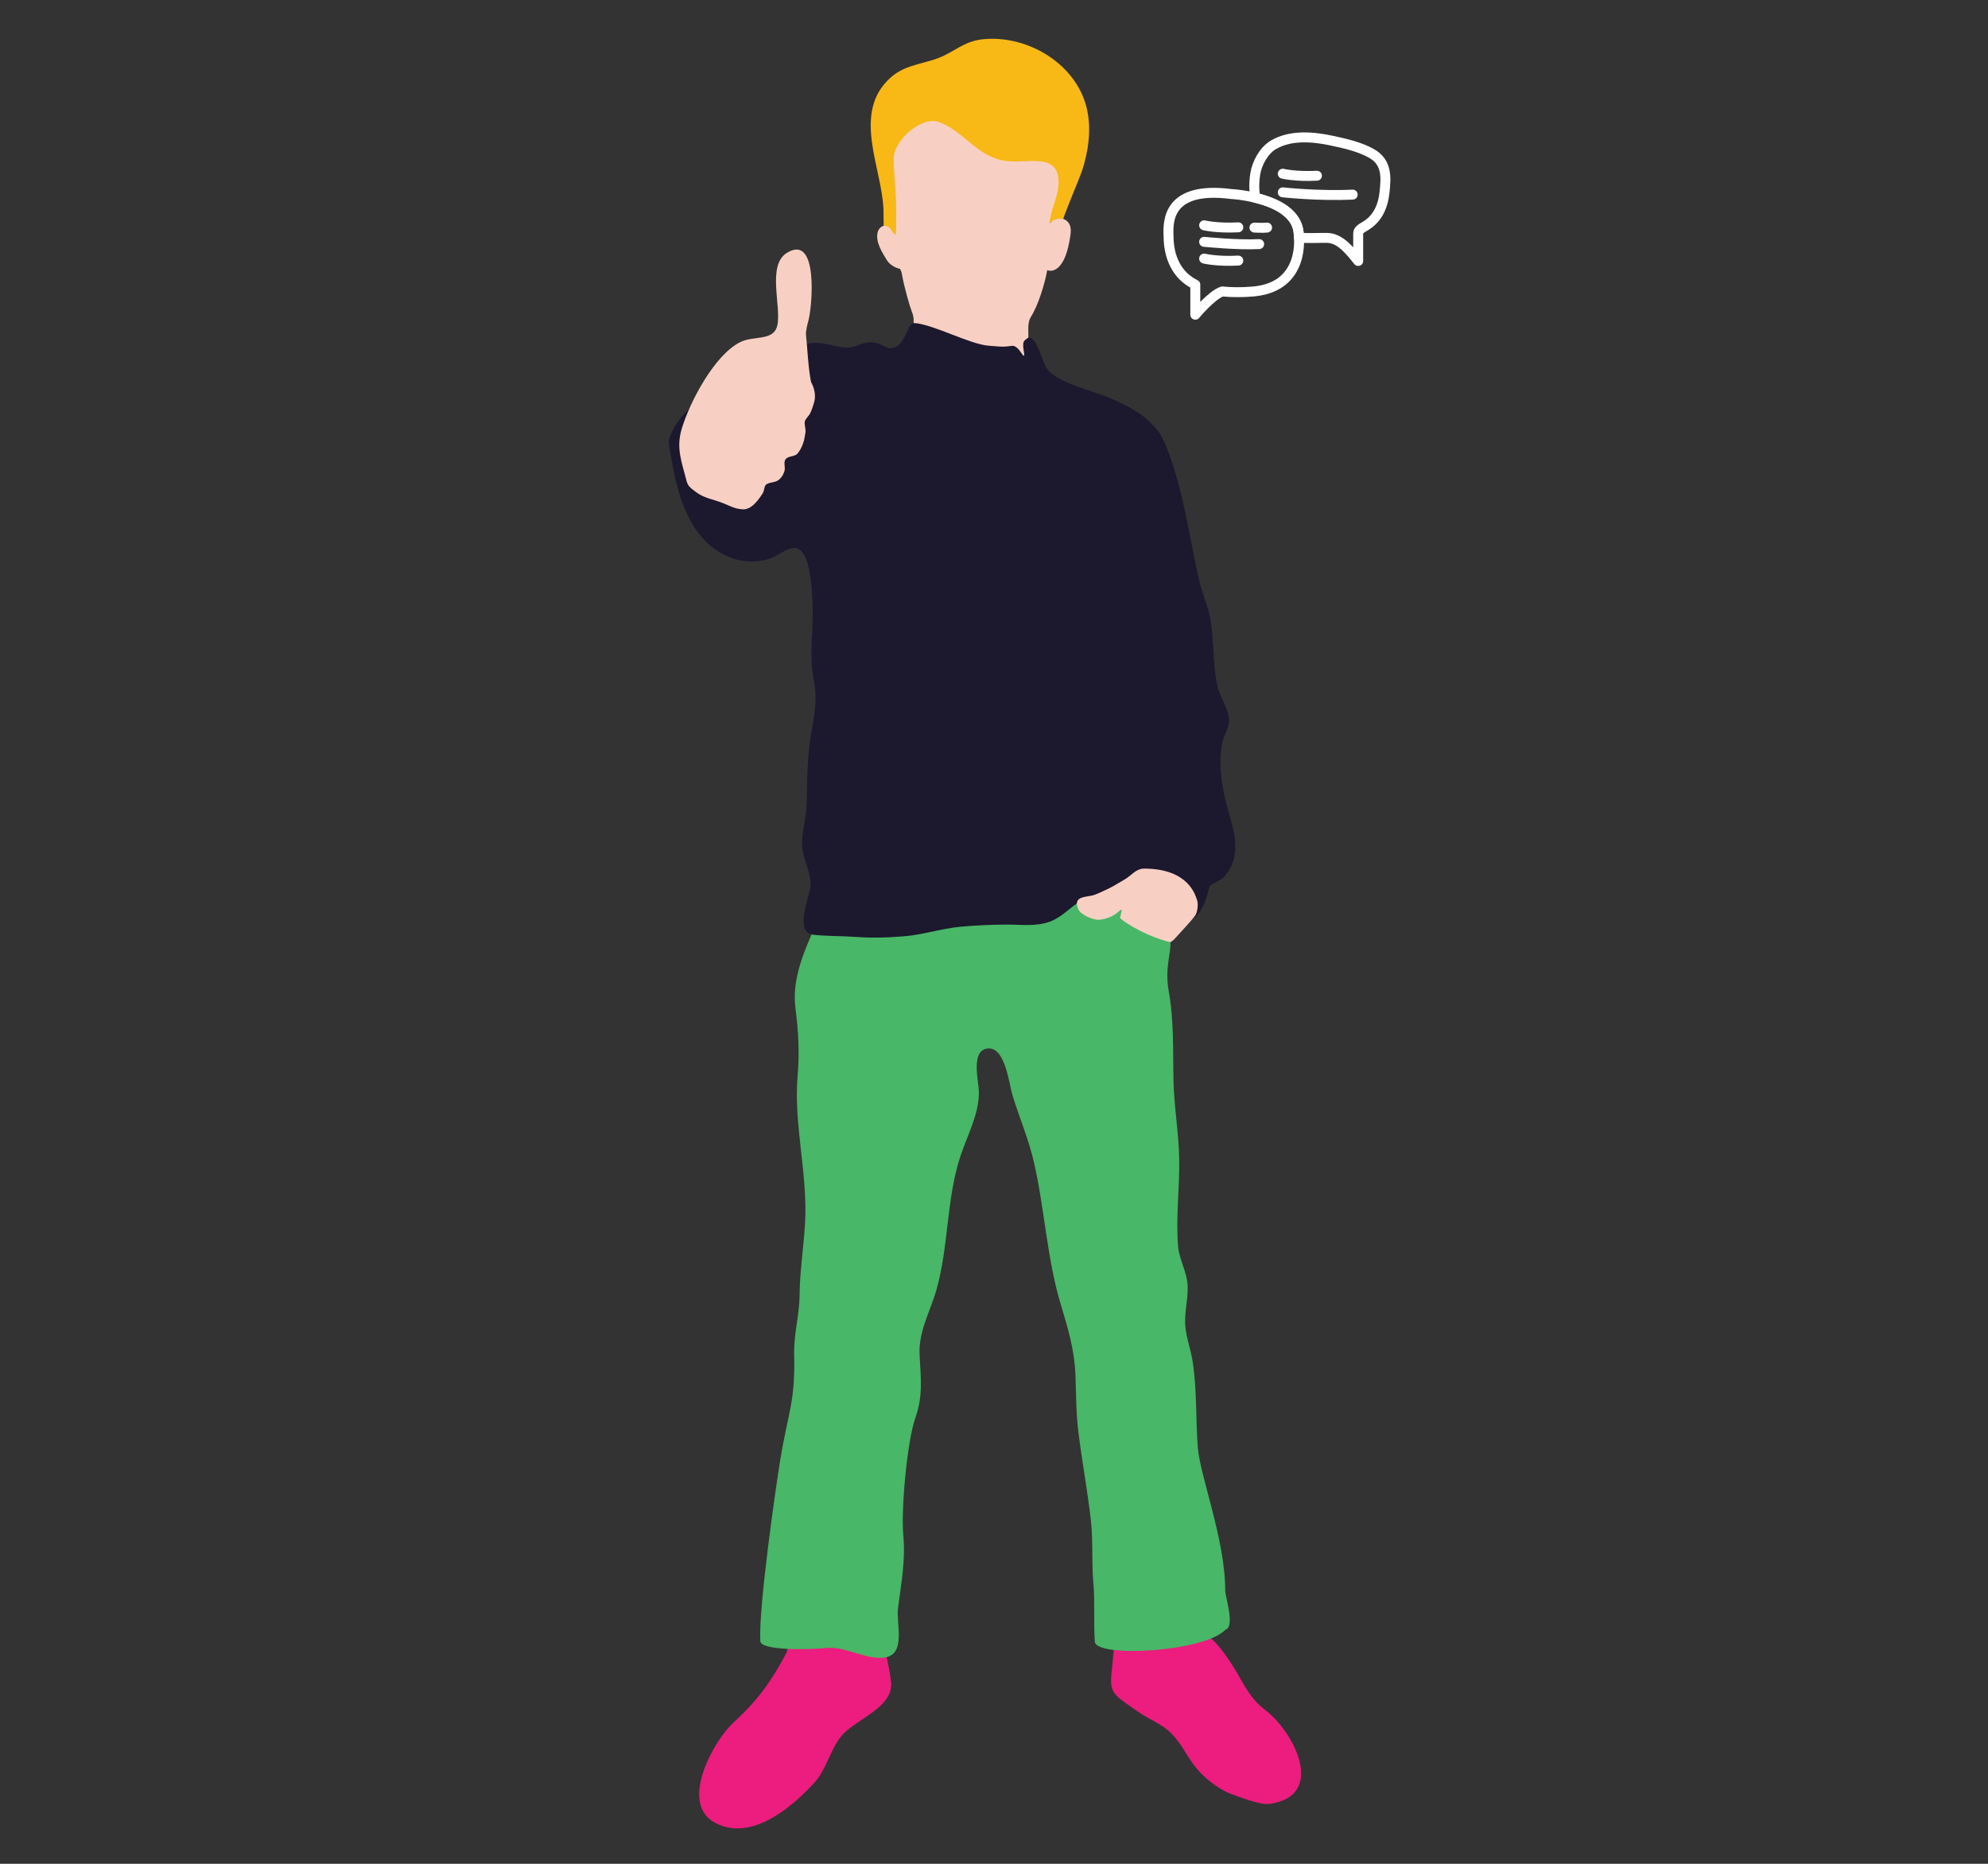 <?xml version="1.0" encoding="utf-8"?>
<!-- Generator: Adobe Illustrator 16.0.0, SVG Export Plug-In . SVG Version: 6.00 Build 0)  -->
<!DOCTYPE svg PUBLIC "-//W3C//DTD SVG 1.1//EN" "http://www.w3.org/Graphics/SVG/1.1/DTD/svg11.dtd">
<svg version="1.1" id="Layer_1" xmlns="http://www.w3.org/2000/svg" xmlns:xlink="http://www.w3.org/1999/xlink" x="0px" y="0px"
	 width="800px" height="750px" viewBox="0 0 800 750" enable-background="new 0 0 800 750" xml:space="preserve">
<rect x="0" y="0" width="800" height="750" fill="#333333" stroke="none"/>
<g>
	<path fill="#EC1D7E" d="M293.113,735.406c12.894,2.494,26.271-9.039,34.365-17.771c5.207-5.619,6.388-13.233,11.104-19.044
		c5.388-6.633,21.051-11.362,19.993-21.646c-0.661-6.432-2.703-14.014-4.164-19.859c-0.726-2.896-7.417-1.102-9.3-3.536
		c-3.064-3.963-2.539-4.011-7.821-3.749c-3.615,0.178-6.954,0.104-10.44,0.813c-3.088,0.632-6.073,2.133-9.125,2.241
		c-0.478,3.629,0.265,9.455-1.521,12.791c-5.886,10.988-11.275,18.584-21.09,27.563c-7.903,7.229-21.958,32.42-7.43,40.243
		C289.47,734.418,291.287,735.051,293.113,735.406z"/>
	<path fill="#EC1D7E" d="M449.206,653.667c-0.799,6.593-1.13,12.533-1.879,19.209c-0.983,8.769,1.043,9.188,10.855,16.077
		c3.827,2.687,9.56,4.928,12.944,8.353c4.324,4.37,5.612,7.827,9.084,12.622c3.57,4.933,9.613,9.867,15.348,12.019
		c3.343,1.253,11.802,4.444,15.243,3.968c23.233-3.234,9.972-29.082-1.882-38.002c-5.281-3.979-8.116-9.48-11.272-15.034
		c-10.819-18.051-15.345-15.905-15.406-16.15c-1.183-2.358-0.249,0.085-1.925-5.356c-2.191-2.201-6.45-0.229-9.373-0.229
		C464.631,651.132,453.927,649.091,449.206,653.667z"/>
	<path fill="#48B767" d="M332.278,663.151c7.964-0.873,16.569,5.105,24.002,3.799c8.393-1.479,4.31-13.649,5.081-19.753
		c1.267-10.034,3.103-19.219,2.144-29.415c-0.958-10.176,1.502-37.695,4.832-47.171c3.195-9.096,2.192-16.092,1.718-25.408
		c-0.48-9.49,4.243-17.259,6.765-26.123c5.041-17.734,3.945-36.933,9.835-54.325c2.765-8.168,7.385-16.615,7.256-25.432
		c-0.063-4.273-3.385-16.467,3.406-17.39c7.201-0.979,8.716,14.162,10.085,18.652c2.772,9.109,6.542,17.822,8.677,27.133
		c4.335,18.896,5.18,38.562,10.785,57.17c2.946,9.787,5.575,18.488,5.925,28.801c0.254,7.484,0.235,14.934,1.146,22.375
		c1.47,12,3.739,23.919,5.065,35.929c0.919,8.312,0.238,16.665,0.992,24.979c0.638,7.061,0.075,16.531,0.576,23.639
		c0.308,6.527,43.808,4.265,52.524-4.776c0.002-0.001-0.004,0,0,0c4.06-1.282-0.051-13.095-0.051-15.949
		c0-20.461-10.221-46.054-11.058-57.703c-0.815-11.382-0.308-22.879-2.022-34.19c-0.721-4.744-2.493-9.354-2.951-14.134
		c-0.538-5.611,1.19-11.086,0.897-16.688c-0.289-5.51-3.383-10.27-3.835-15.742c-0.958-11.579,0.63-23.157,0.468-34.744
		c-0.149-10.609-2.073-21.101-2.307-31.706c-0.268-12.159,0.225-24.091-1.918-36.129c-1.702-9.572,1.098-15.604,0.648-19.769
		c-0.629-5.837-8.829-5.984-12.744-9.553c-4.684-4.27-7.146-8.197-14.125-8.179c-21.776,0.058-43.173-1.219-64.645,0.824
		c-9.2,0.875-17.929,1.279-27.133,1.255c-5.869-0.016-13.969,2.443-19.414,4.544c-3.774,1.459-2.725-0.001-4.606,4.21
		c-4.652,10.408-9.652,21.648-8.221,33.273c1.19,9.667,1.722,17.631,0.896,27.36c-1.67,19.67,4.036,39.1,3.016,58.825
		c-0.508,9.815-2.132,19.621-2.228,29.45c-0.079,8.326-2.394,15.74-2.181,24.063c0.488,19.095-2.503,23.397-5.554,42.045
		c-1.759,10.747-8.822,59.561-8.063,73.229C306.177,664.183,325.083,663.939,332.278,663.151z"/>
	<path fill="#F8D0C3" d="M359.879,92.938c0.002-4.685-0.532-9.024-0.97-13.661c-0.417-4.418,0.369-8.809,0.19-13.229
		c-0.182-4.573-1.487-9.375-0.076-13.865c1.324-4.221,4.845-7.819,8.093-10.681c4.611-4.065,10.241-5.014,16.229-5.264
		c4.305-0.18,8.619-0.091,12.926,0c3.51,0.074,7.075,0.058,10.563,0.528c5.514,0.746,8.23,4.378,10.746,9.041
		c2.731,5.068,0.313,13.349,5.234,16.495c3.006,1.921,3.939,6.674,4.469,11.525c0.512,4.734-3.669,11.82-5.035,16.413
		c0.063-0.16,0.098-0.24,0.115-0.334c0.661-0.622,1.265-1.35,1.938-1.938c0.546-0.477,7.439-0.977,6.531,6.113
		c-2.089,16.287-8.27,15.19-9.397,14.616c-1.043,5.638-3.549,13.99-6.681,19.001c-1.305,2.087-0.913,5.604-0.903,8.077
		c0.013,2.098,0.476,5.439-0.976,7.166c-1.665,1.982-4.815,1.257-7.221,1.469c-2.771,0.245-5.513,0.488-8.267,0.874
		c-5.456,0.764-11.095,0.703-16.504-0.448c-5.063-1.078-8.028-4.564-11.405-8.195c0.064-0.531-0.197-1.085-0.242-1.635
		c-0.05-0.581-3.344,0.792-3.344,0.209c0-1.259,3.193-4.645,1.044-9.813c-0.73-1.759-3.132-10.022-3.957-14.933
		c-0.117-0.712-0.418-1.761-0.842-2.308c-1.675-0.298-4.137-1.625-5.224-3.43c-1.835-3.048-4.778-7.466-3.694-11.366
		c0.576-2.073,2.492-3.003,4.111-2.415C357.333,90.95,359.579,92.062,359.879,92.938"/>
	<path fill="#1C182E" d="M326.147,354.879c0.044,0.721,0.032,1.455-0.046,2.204c-0.452,4.297-6.752,18.258,1.373,19.087
		c5.64,0.575,11.07,0.444,16.704,0.836c6.983,0.484,12.436,0.328,19.502-0.229c7.702-0.607,15.106-3.125,22.805-3.848
		c6.031-0.569,12.19-0.832,18.252-0.875c5.854-0.042,12.056,0.885,17.688-1.16c4.669-1.697,7.948-5.462,12.023-8.121
		c4.628-3.019,10.728-2.407,15.383-5.395c4.421-2.84,7.063-3.295,12.318-3.341c4.921-0.044,8.743-2.2,12.527,1.461
		c4.002,3.872,7.104,8.175,5.023,12.957c-1.268,2.91,4.371,0.407,6.877-11.282c0.271-1.26,4.423-2.871,5.382-3.771
		c2.463-2.311,4.052-5.296,4.741-8.612c1.673-8.042-2.24-16.371-3.854-24.106c-1.521-7.277-2.569-14.768-0.884-22.114
		c0.619-2.692,2.629-5.752,2.636-8.51c0.013-4.504-3.663-9.501-4.666-13.922c-2.034-8.975-1.234-18.315-2.944-27.341
		c-1.042-5.502-3.422-10.556-4.621-16.004c-4.021-18.247-6.328-36.607-13.434-54.097c-3.918-9.646-13.265-14.641-22.317-18.568
		c-6.123-2.657-22.84-6.408-25.811-12.595c-1.51-3.147-3.967-12.11-6.891-11.693c-0.291,0.042-0.626,0.417-1.461,1.044
		c-1.671,1.252,0.209,6.055-0.418,6.264c-0.626,0.208-2.297-4.385-5.011-3.967c-3.829,0.589-4.982,0.211-9.015-0.052
		c-7.624-0.497-22.343-8.586-30.031-9.135c-2.924-0.209-2.979,7.259-7.519,9.605c-4.803,2.483-5.846-4.594-15.242-0.627
		c-5.666,2.393-10.327-0.81-16.485-1c-6.987-0.217-12.205,3.939-16.929,8.625c-5.493,5.45-10.688,11.341-17.793,14.737
		c-5.346,2.556-8.002-1.641-13.311,0.816c-4.738,2.192-12.369,12.137-11.485,16.914c2.157,11.651,4.993,39.506,26.822,45.974
		c4.382,1.298,8.904,1.16,13.272-0.099c3.165-0.912,6.678-4.025,9.82-4.41c9.175-1.122,8.039,28.984,7.607,36.16
		c-0.377,6.295-0.278,11.671,0.89,17.855c1.378,7.29-0.01,13.629-1.244,20.898c-1.629,9.606-1.546,18.848-1.782,28.517
		c-0.136,5.572-2.132,11.031-1.803,16.595C323.102,345.583,325.851,349.979,326.147,354.879z"/>
	<path fill="#F8B816" d="M360.506,94.524c0.162-5.045,0.203-10.353-0.024-15.397c-0.23-5.08-0.818-10.147-0.866-15.235
		c-0.07-7.278,11.168-17.37,18.279-14.766c9.649,3.535,14.988,13.43,25.809,15.475c9.153,1.731,22.479-3.945,22.273,9.053
		c-0.086,5.687-3.291,10.729-3.611,16.252c1.426-1.604,3.578-2.267,5.549-1.796c-0.354-0.084,6.84-17.323,7.416-19.069
		c2.594-7.866,3.893-16.478,2.179-24.673c-3.803-18.16-23.352-30.263-41.61-28.608c-6.899,0.626-10.166,3.714-15.826,6.526
		c-7.084,3.52-15.124,3.199-21.464,8.743c-16.229,14.19-3.491,36.72-3.083,53.624c0.056,2.283,0.063,6.477,0.063,6.224
		c0,0,2.335-0.455,3.626,2.579C359.213,93.456,360.001,94.35,360.506,94.524z"/>
	<path fill="#F8D0C3" d="M276.273,193.517c0.58,2.32,2.011,3.121,3.971,4.605c3.112,2.356,6.994,2.849,10.69,4.328
		c3.133,1.253,4.66,2.291,7.935,2.504c3.502,0.23,6.33-3.737,8.097-6.524c0.679-1.07,0.442-3.101,1.716-3.707
		c1.751-0.832,3.753-0.489,5.222-2.088c0.996-1.084,1.212-1.565,1.723-2.917c0.616-1.63-0.552-3.632,0.574-5.017
		c0.928-1.14,3.427-1.006,4.39-1.874c1.12-1.01,1.968-2.762,2.505-4.186c0.529-1.403,0.802-3.087,1.028-4.6
		c0.215-1.436-0.534-3.265-0.25-4.425c0.279-1.136,1.602-2.214,2.14-3.29c0.646-1.291,1.097-2.81,1.515-4.125
		c1.41-4.437-1.198-8.514-1.139-8.42c-1.211-5.83-1.624-15.857-2.046-18.984c-0.195-1.458,0.69-4.713,1.043-6.055
		c1.42-5.398,4.1-34.842-8.696-27.009c-8.159,4.993-2.182,21.501-3.881,29.199c-1.416,6.417-9.342,4.052-14.763,6.659
		c-10.5,5.052-20.524,24.314-23.708,34.946C271.965,180.46,274.392,185.978,276.273,193.517z"/>
	<path fill="#F8D0C3" d="M460.586,349.526c-3.623-0.026-5.122,2.77-8.247,4.513c-1.813,1.012-3.939,2.403-5.847,3.341
		c-2.005,0.983-3.983,1.917-6.059,2.713c-2.714,1.045-9.073,0.122-6.472,5.847c1.043,2.297,6.205,4.384,8.354,4.177
		c6.473-0.627,8.527-4.519,9.006-3.997c0.256,0.277-0.706,3.006-0.535,3.309c0.335,0.587,7.396,5.908,18.042,9.145
		c0.812,0.248,1.797,0.533,2.141,0.504c0.56-0.049,1.854-1.404,2.249-1.863c1.158-1.341,5.896-6.285,7.729-8.769
		c1.018-1.379,1.325-4.913,0.729-6.373C481.058,360.562,478.646,349.653,460.586,349.526z"/>
</g>
<g>
	<g>
		<path fill="none" stroke="#FFFFFF" stroke-width="4" stroke-linecap="round" stroke-linejoin="round" stroke-miterlimit="10" d="
			M522.646,94.917c0.119-15.471-27.188-16.843-27.188-16.843c-25.222-3.221-25.564,10.517-25.206,16.982
			c0,8.051,3.057,15.697,10.754,19.481c0,2.391,0,7.734,0,12.102c0,0,6.744-8.084,10.854-9.355c0,0-0.002-0.004-0.002-0.005
			c6.933,0.69,13.262-0.066,13.262-0.066C525.348,114.961,522.646,94.917,522.646,94.917z"/>
		<path fill="none" stroke="#FFFFFF" stroke-width="4" stroke-linecap="round" stroke-linejoin="round" stroke-miterlimit="10" d="
			M551.706,61.62c-4.818-2.635-10.523-3.892-15.796-5.024c-7.519-1.615-16.469-2.39-23.4,1.644
			c-3.949,2.298-6.676,7.392-7.375,11.739c-0.174,1.084-0.294,2.185-0.353,3.291c-0.111,2.104,0.003,4.228,0.36,6.3
			c7.842,1.89,17.573,6.098,17.501,15.349c0,0,0.032,0.25,0.063,0.677c3.825,0.393,7.568,0.071,11.395,0.135
			c5.328,0.089,9.374,5.471,12.457,9.288c-0.018-3.195,0.021-6.391-0.007-9.586c-0.018-2.078-0.138-2.454,1.436-3.6
			c1.326-0.968,7.934-3.358,9.139-14.235C557.814,71.38,558.295,65.223,551.706,61.62z"/>
		<path fill="none" stroke="#FFFFFF" stroke-width="4" stroke-linecap="round" stroke-linejoin="round" stroke-miterlimit="10" d="
			M484.561,90.666c0,0,5.16,1.278,13.75,0.813"/>
		<path fill="none" stroke="#FFFFFF" stroke-width="4" stroke-linecap="round" stroke-linejoin="round" stroke-miterlimit="10" d="
			M484.561,97.311c0,0,13.551,1.38,22.142,0.915"/>
		<path fill="none" stroke="#FFFFFF" stroke-width="4" stroke-linecap="round" stroke-linejoin="round" stroke-miterlimit="10" d="
			M484.561,104.052c0,0,5.16,1.278,13.75,0.813"/>
		<path fill="none" stroke="#FFFFFF" stroke-width="4" stroke-linecap="round" stroke-linejoin="round" stroke-miterlimit="10" d="
			M504.805,91.581c0,0,3.739,0.212,5.083,0"/>
	</g>
	<path fill="none" stroke="#FFFFFF" stroke-width="4" stroke-linecap="round" stroke-linejoin="round" stroke-miterlimit="10" d="
		M516.205,77.396c0,0,14.068,1.576,28.139,0.915"/>
	<path fill="none" stroke="#FFFFFF" stroke-width="4" stroke-linecap="round" stroke-linejoin="round" stroke-miterlimit="10" d="
		M516.205,69.9c0,0,5.16,1.278,13.75,0.813"/>
</g>
</svg>
